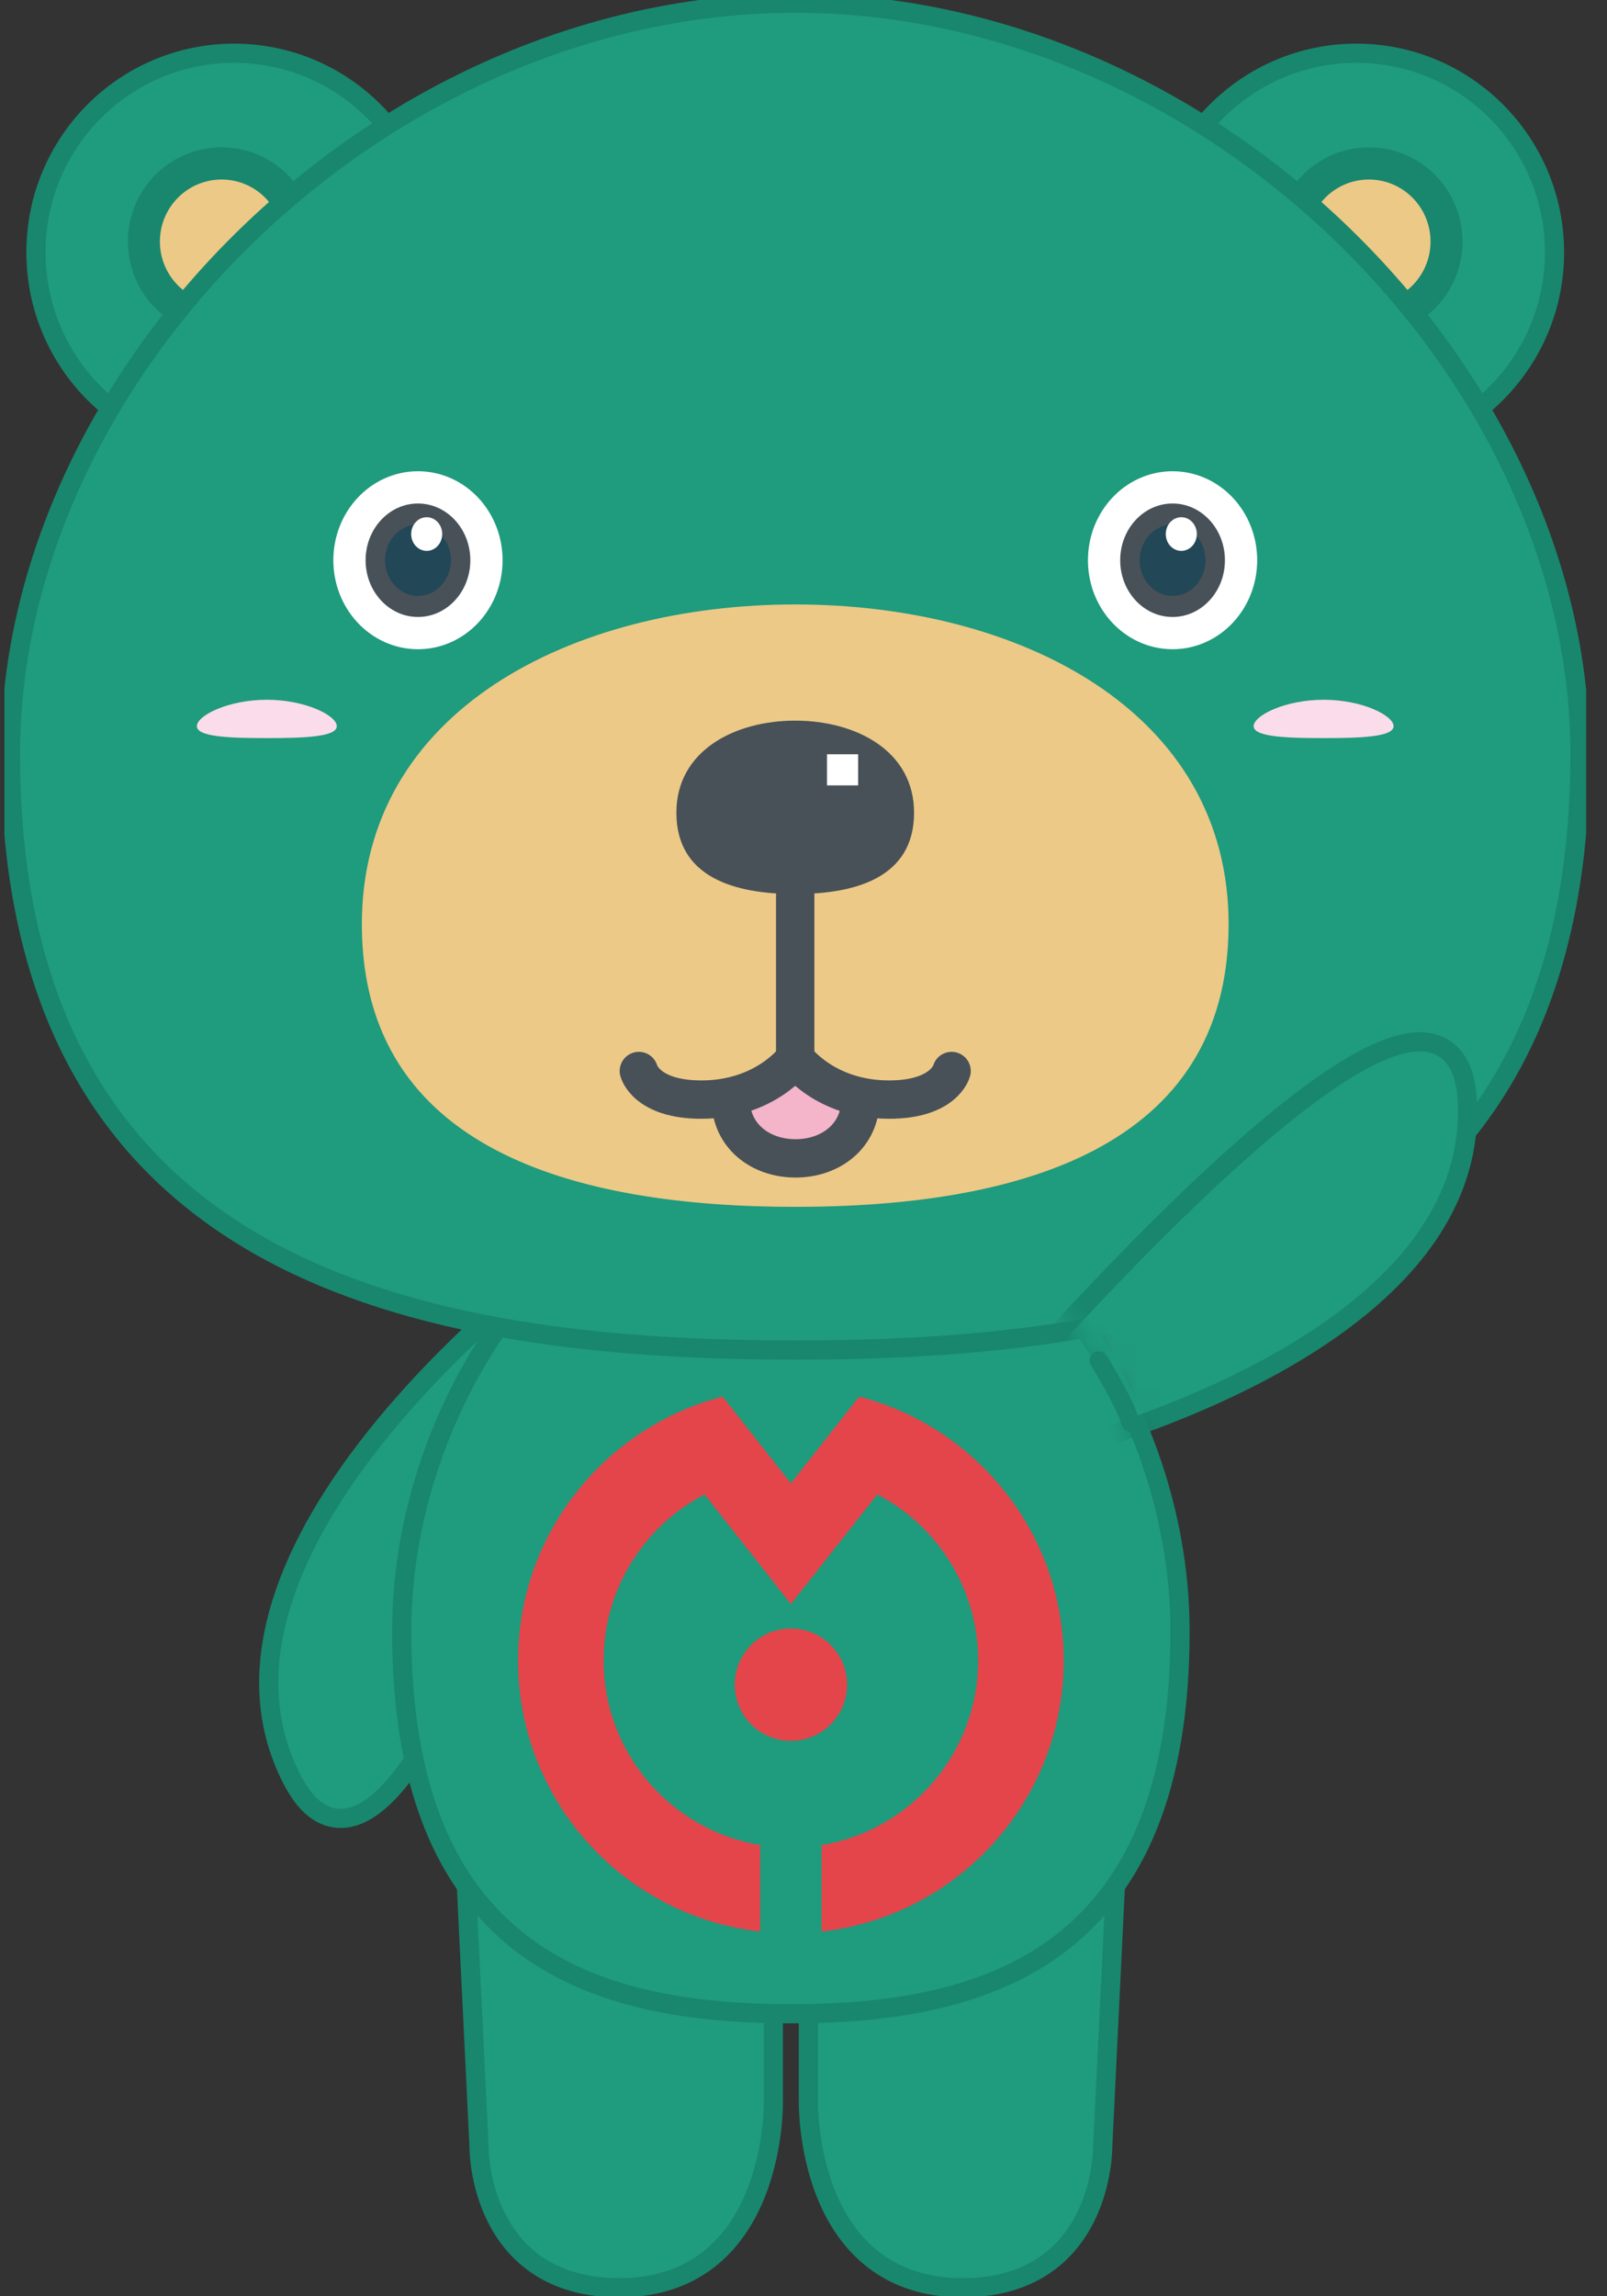 <svg width="70" height="100" viewBox="0 0 70 100" fill="none" xmlns="http://www.w3.org/2000/svg">
<rect x="0" y="0" width="70" height="100" fill="#333333" stroke="none"/>
<g clip-path="url(#clip0_1_1760)">
<path d="M23.901 55.712C23.901 55.712 8.082 67.728 13.111 77.337C17.371 85.48 25.703 56.318 25.703 56.318L23.901 55.712Z" stroke="#18876D" stroke-width="1.67" stroke-miterlimit="10" stroke-linecap="round" stroke-linejoin="round"/>
<path d="M23.901 55.712C23.901 55.712 8.082 67.728 13.111 77.337C17.371 85.48 25.703 56.318 25.703 56.318L23.901 55.712Z" fill="#1F9B7D"/>
<path d="M20.613 79.64L21.284 93.48C21.284 93.48 21.227 99.316 27.127 99.209C33.464 99.095 33.271 91.438 33.271 91.438V82.759L20.613 79.64Z" stroke="#18876D" stroke-width="1.67" stroke-miterlimit="10" stroke-linecap="round" stroke-linejoin="round"/>
<path d="M20.613 79.64L21.284 93.48C21.284 93.48 21.227 99.316 27.127 99.209C33.464 99.095 33.271 91.438 33.271 91.438V82.759L20.613 79.64Z" fill="#1F9B7D"/>
<path d="M48.288 79.64L47.616 93.48C47.616 93.48 47.673 99.316 41.773 99.209C35.437 99.095 35.629 91.438 35.629 91.438V82.759L48.288 79.64Z" stroke="#18876D" stroke-width="1.67" stroke-miterlimit="10" stroke-linecap="round" stroke-linejoin="round"/>
<path d="M48.288 79.64L47.616 93.48C47.616 93.48 47.673 99.316 41.773 99.209C35.437 99.095 35.629 91.438 35.629 91.438V82.759L48.288 79.64Z" fill="#1F9B7D"/>
<path d="M34.45 87.279C43.218 87.279 50.984 84.619 50.984 71.035C50.984 60.649 43.218 50.521 34.45 50.521C25.681 50.521 17.916 60.649 17.916 71.035C17.916 84.619 25.681 87.279 34.45 87.279Z" stroke="#18876D" stroke-width="1.67" stroke-miterlimit="10"/>
<path d="M34.45 87.279C43.218 87.279 50.984 84.619 50.984 71.035C50.984 60.649 43.218 50.521 34.45 50.521C25.681 50.521 17.916 60.649 17.916 71.035C17.916 84.619 25.681 87.279 34.45 87.279Z" fill="#1F9B7D"/>
<path d="M36.898 73.365C36.898 72.014 35.802 70.919 34.451 70.919C33.098 70.919 32.005 72.014 32.005 73.365C32.005 74.717 33.098 75.812 34.451 75.812C35.802 75.812 36.898 74.717 36.898 73.365Z" fill="#E4454B"/>
<path d="M40.54 62.123C39.58 61.547 38.534 61.108 37.423 60.82L34.45 64.597L31.478 60.82C30.366 61.108 29.322 61.547 28.361 62.123C24.895 64.198 22.567 67.98 22.567 72.312C22.567 78.424 27.181 83.452 33.112 84.116V80.351C29.247 79.711 26.294 76.361 26.294 72.312C26.294 69.167 28.079 66.442 30.69 65.08L34.45 69.859L38.213 65.08C40.822 66.439 42.607 69.167 42.607 72.312C42.607 76.361 39.656 79.711 35.788 80.351V84.116C41.72 83.452 46.334 78.424 46.334 72.312C46.334 67.98 44.006 64.198 40.54 62.123Z" fill="#E4454B"/>
<path d="M1.983 10.988C1.983 6.43 5.66 2.736 10.196 2.736C14.732 2.736 18.409 6.43 18.409 10.988C18.409 15.545 14.732 19.239 10.196 19.239C5.66 19.239 1.983 15.545 1.983 10.988Z" stroke="#18876D" stroke-width="1.67" stroke-miterlimit="10" stroke-linecap="round" stroke-linejoin="round"/>
<path d="M18.409 10.988C18.409 15.545 14.732 19.239 10.196 19.239C5.66 19.239 1.983 15.545 1.983 10.988C1.983 6.43 5.66 2.736 10.196 2.736C14.732 2.736 18.409 6.43 18.409 10.988Z" fill="#1F9B7D"/>
<path d="M13.729 10.52C13.729 12.786 11.903 14.623 9.651 14.623C7.399 14.623 5.572 12.786 5.572 10.52C5.572 8.254 7.399 6.417 9.651 6.417C11.903 6.417 13.729 8.254 13.729 10.52Z" fill="#18876D"/>
<path d="M12.336 10.52C12.336 12.012 11.134 13.222 9.651 13.222C8.168 13.222 6.965 12.012 6.965 10.52C6.965 9.028 8.168 7.818 9.651 7.818C11.134 7.818 12.336 9.028 12.336 10.52Z" fill="#ECC987"/>
<path d="M67.296 10.988C67.296 15.545 63.619 19.239 59.083 19.239C54.547 19.239 50.87 15.545 50.87 10.988C50.87 6.43 54.547 2.736 59.083 2.736C63.619 2.736 67.296 6.43 67.296 10.988Z" stroke="#18876D" stroke-width="1.67" stroke-miterlimit="10" stroke-linecap="round" stroke-linejoin="round"/>
<path d="M50.87 10.988C50.87 15.545 54.547 19.239 59.083 19.239C63.619 19.239 67.296 15.545 67.296 10.988C67.296 6.43 63.619 2.736 59.083 2.736C54.547 2.736 50.87 6.43 50.87 10.988Z" fill="#1F9B7D"/>
<path d="M55.549 10.52C55.549 12.786 57.375 14.623 59.628 14.623C61.88 14.623 63.706 12.786 63.706 10.52C63.706 8.254 61.88 6.417 59.628 6.417C57.375 6.417 55.549 8.254 55.549 10.52Z" fill="#18876D"/>
<path d="M56.942 10.52C56.942 12.012 58.145 13.222 59.628 13.222C61.111 13.222 62.313 12.012 62.313 10.52C62.313 9.028 61.111 7.818 59.628 7.818C58.145 7.818 56.942 9.028 56.942 10.52Z" fill="#ECC987"/>
<path d="M34.639 58.376C52.546 58.376 68.405 54.192 68.405 32.824C68.405 16.486 52.546 0.556 34.639 0.556C16.733 0.556 0.873 16.486 0.873 32.824C0.873 54.192 16.733 58.376 34.639 58.376Z" stroke="#18876D" stroke-width="1.67" stroke-miterlimit="10" stroke-linecap="round" stroke-linejoin="round"/>
<path d="M34.639 58.376C52.546 58.376 68.405 54.192 68.405 32.824C68.405 16.486 52.546 0.556 34.639 0.556C16.733 0.556 0.873 16.486 0.873 32.824C0.873 54.192 16.733 58.376 34.639 58.376Z" fill="#1F9B7D"/>
<path d="M34.639 52.557C44.306 52.557 53.46 50.03 53.517 40.335C53.572 30.91 44.306 26.323 34.639 26.323C24.972 26.323 15.707 30.91 15.762 40.335C15.819 50.03 24.972 52.557 34.639 52.557Z" fill="#ECC987"/>
<path d="M34.639 38.934C37.291 38.934 39.801 38.207 39.816 35.416C39.831 32.703 37.291 31.383 34.639 31.383C31.988 31.383 29.448 32.703 29.463 35.416C29.478 38.207 31.988 38.934 34.639 38.934Z" fill="#485157"/>
<path d="M15.925 24.398C15.925 23.033 16.947 21.927 18.206 21.927C19.466 21.927 20.487 23.033 20.487 24.398C20.487 25.762 19.466 26.868 18.206 26.868C16.947 26.868 15.925 25.762 15.925 24.398Z" stroke="white" stroke-width="2.81" stroke-miterlimit="10" stroke-linecap="round" stroke-linejoin="round"/>
<path d="M20.487 24.398C20.487 25.762 19.466 26.868 18.206 26.868C16.947 26.868 15.925 25.762 15.925 24.398C15.925 23.033 16.947 21.927 18.206 21.927C19.466 21.927 20.487 23.033 20.487 24.398Z" fill="#485157"/>
<path d="M19.64 24.398C19.64 25.256 18.998 25.951 18.207 25.951C17.415 25.951 16.773 25.256 16.773 24.398C16.773 23.541 17.415 22.845 18.207 22.845C18.998 22.845 19.64 23.541 19.64 24.398Z" fill="#224756"/>
<path d="M19.263 23.257C19.263 23.662 18.96 23.99 18.587 23.99C18.213 23.99 17.91 23.662 17.91 23.257C17.91 22.852 18.213 22.524 18.587 22.524C18.96 22.524 19.263 22.852 19.263 23.257Z" fill="white"/>
<path d="M14.67 31.623C14.67 32.085 13.306 32.144 11.623 32.144C9.94 32.144 8.576 32.085 8.576 31.623C8.576 31.162 9.94 30.474 11.623 30.474C13.306 30.474 14.67 31.162 14.67 31.623Z" fill="#FADCEA"/>
<path d="M54.609 31.623C54.609 32.085 55.973 32.144 57.656 32.144C59.338 32.144 60.703 32.085 60.703 31.623C60.703 31.162 59.338 30.474 57.656 30.474C55.973 30.474 54.609 31.162 54.609 31.623Z" fill="#FADCEA"/>
<path d="M36.024 32.848H37.38V34.203H36.024V32.848Z" fill="white"/>
<path d="M48.795 24.398C48.795 23.033 49.816 21.927 51.076 21.927C52.336 21.927 53.357 23.033 53.357 24.398C53.357 25.762 52.336 26.868 51.076 26.868C49.816 26.868 48.795 25.762 48.795 24.398Z" stroke="white" stroke-width="2.81" stroke-miterlimit="10" stroke-linecap="round" stroke-linejoin="round"/>
<path d="M53.357 24.398C53.357 25.762 52.336 26.868 51.076 26.868C49.816 26.868 48.795 25.762 48.795 24.398C48.795 23.033 49.816 21.927 51.076 21.927C52.336 21.927 53.357 23.033 53.357 24.398Z" fill="#485157"/>
<path d="M52.51 24.398C52.51 25.256 51.868 25.951 51.076 25.951C50.285 25.951 49.643 25.256 49.643 24.398C49.643 23.541 50.285 22.845 51.076 22.845C51.868 22.845 52.51 23.541 52.51 24.398Z" fill="#224756"/>
<path d="M52.133 23.257C52.133 23.662 51.83 23.99 51.457 23.99C51.083 23.99 50.78 23.662 50.78 23.257C50.78 22.852 51.083 22.524 51.457 22.524C51.83 22.524 52.133 22.852 52.133 23.257Z" fill="white"/>
<mask id="mask0_1_1760" style="mask-type:luminance" maskUnits="userSpaceOnUse" x="34" y="20" width="42" height="52">
<path d="M34.45 20.335V50.521C43.218 50.521 50.984 60.648 50.984 71.034L75.313 70.933V20.335H34.45Z" fill="white"/>
</mask>
<g mask="url(#mask0_1_1760)">
<path d="M44.68 63.116C44.68 63.116 64.066 58.778 63.496 47.948C63.013 38.771 43.294 61.815 43.294 61.815L44.68 63.116Z" stroke="#18876D" stroke-width="1.67" stroke-miterlimit="10" stroke-linecap="round" stroke-linejoin="round"/>
<path d="M44.68 63.116C44.68 63.116 64.066 58.778 63.496 47.948C63.013 38.771 43.294 61.815 43.294 61.815L44.68 63.116Z" fill="#1F9B7D"/>
</g>
<path d="M47.865 59.248C47.865 59.248 49.019 61.117 49.239 61.942" stroke="#18876D" stroke-width="0.8" stroke-miterlimit="10" stroke-linecap="round" stroke-linejoin="round"/>
<path d="M31.989 47.662L31.705 47.844C31.705 47.844 32.023 48.901 32.069 48.957C32.114 49.014 32.875 50.037 32.932 50.071C32.989 50.105 34.432 50.537 34.523 50.56C34.614 50.582 35.898 50.389 35.966 50.355C36.035 50.321 36.83 49.526 36.83 49.526L37.318 48.526L37.602 47.753C37.602 47.753 36.444 47.264 36.409 47.253C36.375 47.242 35.636 46.923 35.591 46.878C35.546 46.832 35.012 46.389 35.012 46.389L34.592 46.219L34.296 46.401L33.114 47.06L32.33 47.412L31.989 47.662Z" fill="#F4B4C9"/>
<path d="M41.451 46.641C41.451 46.641 41.139 47.886 38.727 47.886C35.924 47.886 34.639 46.096 34.639 46.096C34.639 46.096 33.355 47.886 30.553 47.886C28.139 47.886 27.828 46.641 27.828 46.641" stroke="#485157" stroke-width="1.67" stroke-miterlimit="10" stroke-linecap="round" stroke-linejoin="round"/>
<path d="M34.639 46.096V39.011" stroke="#485157" stroke-width="1.67" stroke-miterlimit="10" stroke-linecap="round" stroke-linejoin="round"/>
<path d="M37.478 48.053V47.894C37.478 49.446 36.207 50.446 34.654 50.446C33.101 50.446 31.831 49.446 31.831 47.894V48.053" stroke="#485157" stroke-width="1.67" stroke-miterlimit="10" stroke-linecap="round" stroke-linejoin="round"/>
</g>
<defs>
<clipPath id="clip0_1_1760">
<rect width="68.9" height="100" fill="white" transform="translate(0.193)"/>
</clipPath>
</defs>
</svg>
